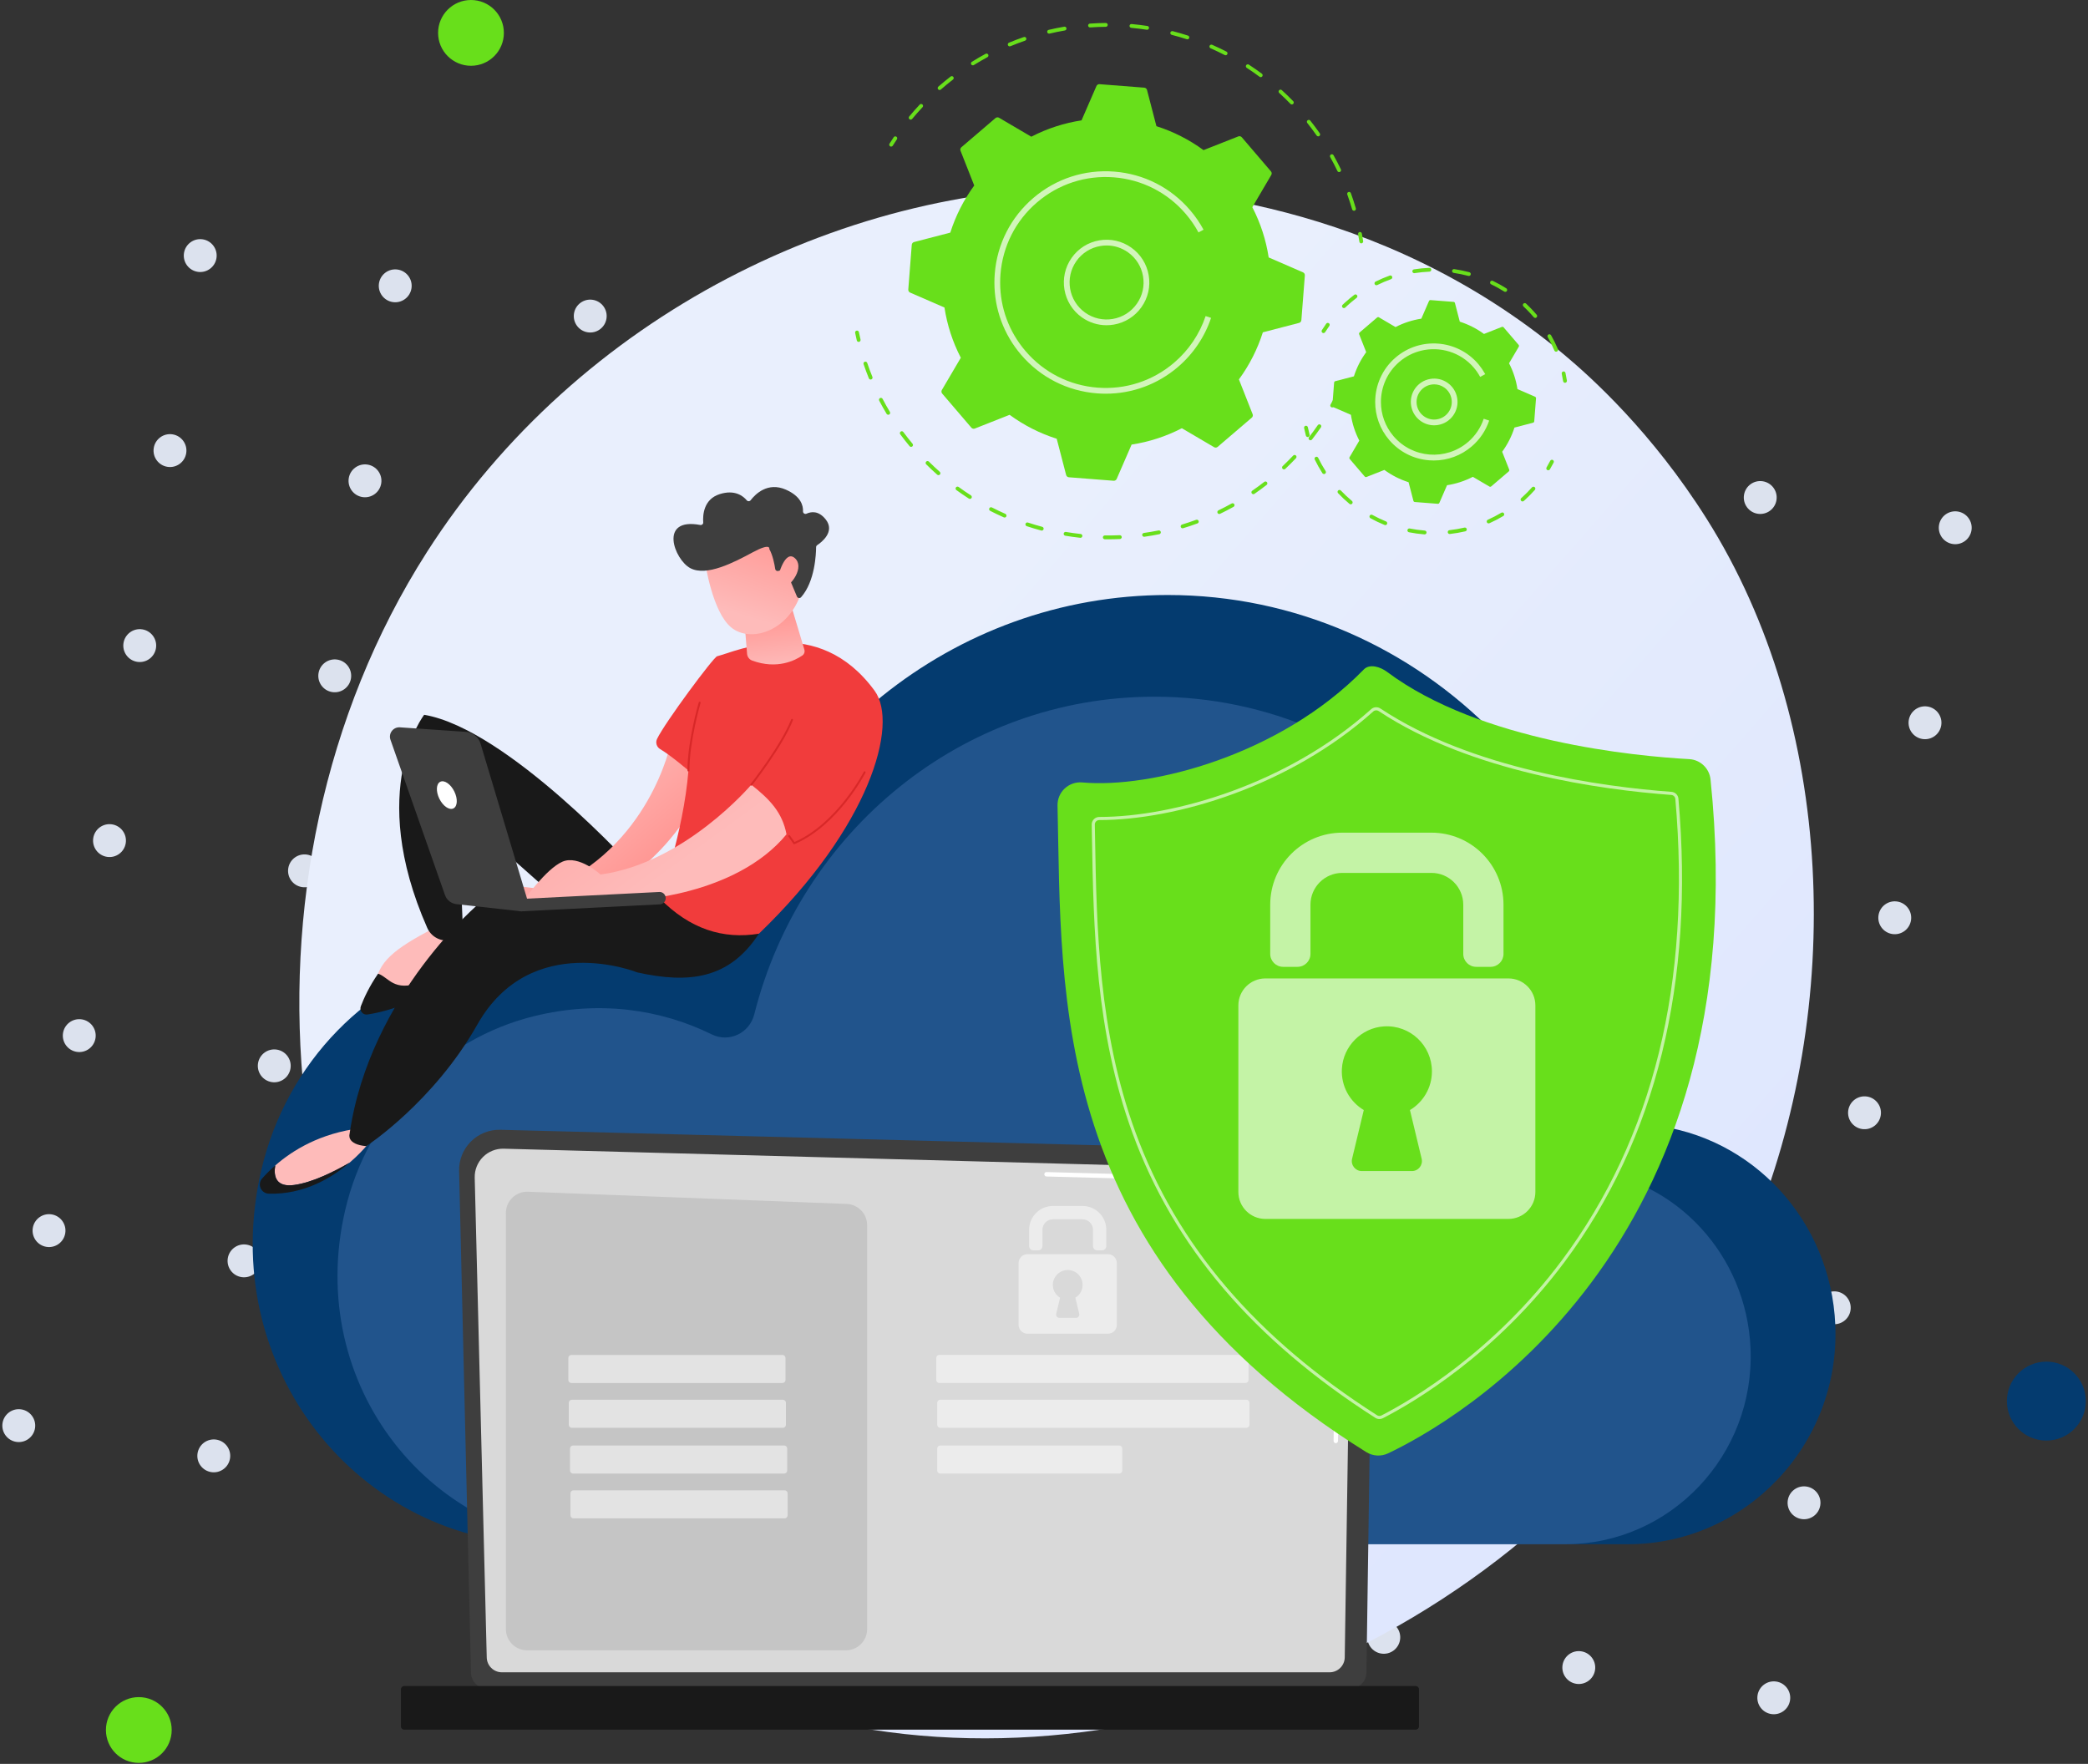 <svg width="818" height="691" viewBox="0 0 818 691" fill="none" xmlns="http://www.w3.org/2000/svg">
<rect x="0" y="0" width="818" height="691" fill="#333333" stroke="none"/>
<circle cx="6.442" cy="6.442" r="6.442" transform="matrix(-0.988 -0.153 -0.153 0.988 773.339 201.37)" fill="#DCE2EE"/>
<circle cx="6.442" cy="6.442" r="6.442" transform="matrix(-0.988 -0.153 -0.153 0.988 761.492 277.763)" fill="#DCE2EE"/>
<circle cx="6.442" cy="6.442" r="6.442" transform="matrix(-0.988 -0.153 -0.153 0.988 749.645 354.158)" fill="#DCE2EE"/>
<circle cx="6.442" cy="6.442" r="6.442" transform="matrix(-0.988 -0.153 -0.153 0.988 737.797 430.552)" fill="#DCE2EE"/>
<circle cx="6.442" cy="6.442" r="6.442" transform="matrix(-0.988 -0.153 -0.153 0.988 725.95 506.946)" fill="#DCE2EE"/>
<circle cx="6.442" cy="6.442" r="6.442" transform="matrix(-0.988 -0.153 -0.153 0.988 714.103 583.34)" fill="#DCE2EE"/>
<circle cx="6.442" cy="6.442" r="6.442" transform="matrix(-0.988 -0.153 -0.153 0.988 702.255 659.735)" fill="#DCE2EE"/>
<circle cx="6.442" cy="6.442" r="6.442" transform="matrix(-0.988 -0.153 -0.153 0.988 696.945 189.522)" fill="#DCE2EE"/>
<circle cx="6.442" cy="6.442" r="6.442" transform="matrix(-0.988 -0.153 -0.153 0.988 685.098 265.916)" fill="#DCE2EE"/>
<circle cx="6.442" cy="6.442" r="6.442" transform="matrix(-0.988 -0.153 -0.153 0.988 673.25 342.311)" fill="#DCE2EE"/>
<circle cx="6.442" cy="6.442" r="6.442" transform="matrix(-0.988 -0.153 -0.153 0.988 661.403 418.705)" fill="#DCE2EE"/>
<circle cx="6.442" cy="6.442" r="6.442" transform="matrix(-0.988 -0.153 -0.153 0.988 649.556 495.099)" fill="#DCE2EE"/>
<circle cx="6.442" cy="6.442" r="6.442" transform="matrix(-0.988 -0.153 -0.153 0.988 637.708 571.493)" fill="#DCE2EE"/>
<circle cx="6.442" cy="6.442" r="6.442" transform="matrix(-0.988 -0.153 -0.153 0.988 625.861 647.888)" fill="#DCE2EE"/>
<circle cx="6.442" cy="6.442" r="6.442" transform="matrix(-0.988 -0.153 -0.153 0.988 620.551 177.675)" fill="#DCE2EE"/>
<circle cx="6.442" cy="6.442" r="6.442" transform="matrix(-0.988 -0.153 -0.153 0.988 608.703 254.069)" fill="#DCE2EE"/>
<circle cx="6.442" cy="6.442" r="6.442" transform="matrix(-0.988 -0.153 -0.153 0.988 596.856 330.463)" fill="#DCE2EE"/>
<circle cx="6.442" cy="6.442" r="6.442" transform="matrix(-0.988 -0.153 -0.153 0.988 585.009 406.857)" fill="#DCE2EE"/>
<circle cx="6.442" cy="6.442" r="6.442" transform="matrix(-0.988 -0.153 -0.153 0.988 573.161 483.251)" fill="#DCE2EE"/>
<circle cx="6.442" cy="6.442" r="6.442" transform="matrix(-0.988 -0.153 -0.153 0.988 561.314 559.646)" fill="#DCE2EE"/>
<circle cx="6.442" cy="6.442" r="6.442" transform="matrix(-0.988 -0.153 -0.153 0.988 549.467 636.04)" fill="#DCE2EE"/>
<circle cx="6.442" cy="6.442" r="6.442" transform="matrix(-0.988 -0.153 -0.153 0.988 544.156 165.827)" fill="#DCE2EE"/>
<circle cx="6.442" cy="6.442" r="6.442" transform="matrix(-0.988 -0.153 -0.153 0.988 532.309 242.222)" fill="#DCE2EE"/>
<circle cx="6.442" cy="6.442" r="6.442" transform="matrix(-0.988 -0.153 -0.153 0.988 520.462 318.616)" fill="#DCE2EE"/>
<circle cx="6.442" cy="6.442" r="6.442" transform="matrix(-0.988 -0.153 -0.153 0.988 508.615 395.01)" fill="#DCE2EE"/>
<circle cx="6.442" cy="6.442" r="6.442" transform="matrix(-0.988 -0.153 -0.153 0.988 496.767 471.404)" fill="#DCE2EE"/>
<circle cx="6.442" cy="6.442" r="6.442" transform="matrix(-0.988 -0.153 -0.153 0.988 484.92 547.799)" fill="#DCE2EE"/>
<circle cx="6.442" cy="6.442" r="6.442" transform="matrix(-0.988 -0.153 -0.153 0.988 473.073 624.193)" fill="#DCE2EE"/>
<circle cx="6.442" cy="6.442" r="6.442" transform="matrix(-0.988 -0.153 -0.153 0.988 467.762 153.98)" fill="#DCE2EE"/>
<circle cx="6.442" cy="6.442" r="6.442" transform="matrix(-0.988 -0.153 -0.153 0.988 455.915 230.375)" fill="#DCE2EE"/>
<circle cx="6.442" cy="6.442" r="6.442" transform="matrix(-0.988 -0.153 -0.153 0.988 444.068 306.769)" fill="#DCE2EE"/>
<circle cx="6.442" cy="6.442" r="6.442" transform="matrix(-0.988 -0.153 -0.153 0.988 432.22 383.163)" fill="#DCE2EE"/>
<circle cx="6.442" cy="6.442" r="6.442" transform="matrix(-0.988 -0.153 -0.153 0.988 420.373 459.557)" fill="#DCE2EE"/>
<circle cx="6.442" cy="6.442" r="6.442" transform="matrix(-0.988 -0.153 -0.153 0.988 408.526 535.951)" fill="#DCE2EE"/>
<circle cx="6.442" cy="6.442" r="6.442" transform="matrix(-0.988 -0.153 -0.153 0.988 396.678 612.346)" fill="#DCE2EE"/>
<circle cx="6.442" cy="6.442" r="6.442" transform="matrix(-0.988 -0.153 -0.153 0.988 391.368 142.133)" fill="#DCE2EE"/>
<circle cx="6.442" cy="6.442" r="6.442" transform="matrix(-0.988 -0.153 -0.153 0.988 379.521 218.527)" fill="#DCE2EE"/>
<circle cx="6.442" cy="6.442" r="6.442" transform="matrix(-0.988 -0.153 -0.153 0.988 367.673 294.921)" fill="#DCE2EE"/>
<circle cx="6.442" cy="6.442" r="6.442" transform="matrix(-0.988 -0.153 -0.153 0.988 355.826 371.315)" fill="#DCE2EE"/>
<circle cx="6.442" cy="6.442" r="6.442" transform="matrix(-0.988 -0.153 -0.153 0.988 343.979 447.71)" fill="#DCE2EE"/>
<circle cx="6.442" cy="6.442" r="6.442" transform="matrix(-0.988 -0.153 -0.153 0.988 332.131 524.104)" fill="#DCE2EE"/>
<circle cx="6.442" cy="6.442" r="6.442" transform="matrix(-0.988 -0.153 -0.153 0.988 320.284 600.499)" fill="#DCE2EE"/>
<circle cx="6.442" cy="6.442" r="6.442" transform="matrix(-0.988 -0.153 -0.153 0.988 314.974 130.286)" fill="#DCE2EE"/>
<circle cx="6.442" cy="6.442" r="6.442" transform="matrix(-0.988 -0.153 -0.153 0.988 303.126 206.68)" fill="#DCE2EE"/>
<circle cx="6.442" cy="6.442" r="6.442" transform="matrix(-0.988 -0.153 -0.153 0.988 291.279 283.075)" fill="#DCE2EE"/>
<circle cx="6.442" cy="6.442" r="6.442" transform="matrix(-0.988 -0.153 -0.153 0.988 279.432 359.468)" fill="#DCE2EE"/>
<circle cx="6.442" cy="6.442" r="6.442" transform="matrix(-0.988 -0.153 -0.153 0.988 267.585 435.863)" fill="#DCE2EE"/>
<circle cx="6.442" cy="6.442" r="6.442" transform="matrix(-0.988 -0.153 -0.153 0.988 255.737 512.257)" fill="#DCE2EE"/>
<circle cx="6.442" cy="6.442" r="6.442" transform="matrix(-0.988 -0.153 -0.153 0.988 243.89 588.65)" fill="#DCE2EE"/>
<circle cx="6.442" cy="6.442" r="6.442" transform="matrix(-0.988 -0.153 -0.153 0.988 238.579 118.438)" fill="#DCE2EE"/>
<circle cx="6.442" cy="6.442" r="6.442" transform="matrix(-0.988 -0.153 -0.153 0.988 226.732 194.833)" fill="#DCE2EE"/>
<circle cx="6.442" cy="6.442" r="6.442" transform="matrix(-0.988 -0.153 -0.153 0.988 214.885 271.227)" fill="#DCE2EE"/>
<circle cx="6.442" cy="6.442" r="6.442" transform="matrix(-0.988 -0.153 -0.153 0.988 203.038 347.621)" fill="#DCE2EE"/>
<circle cx="6.442" cy="6.442" r="6.442" transform="matrix(-0.988 -0.153 -0.153 0.988 191.19 424.015)" fill="#DCE2EE"/>
<circle cx="6.442" cy="6.442" r="6.442" transform="matrix(-0.988 -0.153 -0.153 0.988 179.343 500.41)" fill="#DCE2EE"/>
<circle cx="6.442" cy="6.442" r="6.442" transform="matrix(-0.988 -0.153 -0.153 0.988 167.496 576.803)" fill="#DCE2EE"/>
<circle cx="6.442" cy="6.442" r="6.442" transform="matrix(-0.988 -0.153 -0.153 0.988 162.185 106.591)" fill="#DCE2EE"/>
<circle cx="6.442" cy="6.442" r="6.442" transform="matrix(-0.988 -0.153 -0.153 0.988 150.338 182.985)" fill="#DCE2EE"/>
<circle cx="6.442" cy="6.442" r="6.442" transform="matrix(-0.988 -0.153 -0.153 0.988 138.491 259.379)" fill="#DCE2EE"/>
<circle cx="6.442" cy="6.442" r="6.442" transform="matrix(-0.988 -0.153 -0.153 0.988 126.643 335.774)" fill="#DCE2EE"/>
<circle cx="6.442" cy="6.442" r="6.442" transform="matrix(-0.988 -0.153 -0.153 0.988 114.796 412.167)" fill="#DCE2EE"/>
<circle cx="6.442" cy="6.442" r="6.442" transform="matrix(-0.988 -0.153 -0.153 0.988 102.949 488.562)" fill="#DCE2EE"/>
<circle cx="6.442" cy="6.442" r="6.442" transform="matrix(-0.988 -0.153 -0.153 0.988 91.102 564.957)" fill="#DCE2EE"/>
<circle cx="6.442" cy="6.442" r="6.442" transform="matrix(-0.988 -0.153 -0.153 0.988 85.791 94.744)" fill="#DCE2EE"/>
<circle cx="6.442" cy="6.442" r="6.442" transform="matrix(-0.988 -0.153 -0.153 0.988 73.944 171.138)" fill="#DCE2EE"/>
<circle cx="6.442" cy="6.442" r="6.442" transform="matrix(-0.988 -0.153 -0.153 0.988 62.096 247.532)" fill="#DCE2EE"/>
<circle cx="6.442" cy="6.442" r="6.442" transform="matrix(-0.988 -0.153 -0.153 0.988 50.249 323.926)" fill="#DCE2EE"/>
<circle cx="6.442" cy="6.442" r="6.442" transform="matrix(-0.988 -0.153 -0.153 0.988 38.402 400.321)" fill="#DCE2EE"/>
<circle cx="6.442" cy="6.442" r="6.442" transform="matrix(-0.988 -0.153 -0.153 0.988 26.555 476.714)" fill="#DCE2EE"/>
<circle cx="6.442" cy="6.442" r="6.442" transform="matrix(-0.988 -0.153 -0.153 0.988 14.707 553.109)" fill="#DCE2EE"/>
<circle cx="12.885" cy="12.885" r="12.885" transform="matrix(-1 0 0 1 67.265 664.844)" fill="#68DF1B"/>
<circle cx="15.461" cy="15.461" r="15.461" transform="matrix(-1 0 0 1 817.147 533.421)" fill="#043B6F"/>
<circle cx="12.885" cy="12.885" r="12.885" transform="matrix(-1 0 0 1 197.399 0)" fill="#68DF1B"/>
<path d="M685.719 483.859C628.155 621.383 474.816 698.424 341.841 677.643C320.204 674.262 260.884 664.189 208.363 616.667C107.257 525.184 85.635 344.034 167.192 216.372C226.552 123.458 332.963 70.788 434.071 73.422C455.851 73.991 539.315 77.487 612.669 138.856C623.442 147.87 647.205 169.289 668.622 203.27C718.912 283.065 723.235 394.235 685.719 483.859Z" fill="url(#paint0_linear_402_557)"/>
<path d="M102.416 458.199C112.244 416.248 144.385 383.319 185.299 373.248C213.428 366.324 240.417 370.039 263.228 381.26C270.794 384.981 279.784 380.769 281.881 372.437C302.046 292.297 373.015 233.093 457.473 233.093C557.623 233.093 638.808 316.335 638.808 419.021C638.808 421.746 638.754 425.47 638.708 429.043C639.062 436.722 642.331 439.983 647.214 440.801C686.453 444.988 717.289 478.154 719.001 519.061C720.967 566.033 683.68 604.949 637.827 604.949H213.694C141.089 604.946 84.24 535.776 102.416 458.199Z" fill="#043B6F"/>
<path opacity="0.21" d="M135.266 473.92C144.042 436.464 172.737 407.06 209.27 398.07C234.386 391.888 258.481 395.206 278.848 405.224C285.603 408.546 293.63 404.785 295.502 397.346C313.507 325.791 376.872 272.929 452.283 272.929C541.702 272.929 614.191 347.254 614.191 438.938C614.191 441.371 614.142 444.696 614.102 447.885C614.418 454.743 617.338 457.653 621.697 458.384C656.73 462.124 684.264 491.737 685.793 528.261C687.547 570.201 654.256 604.946 613.315 604.946H234.62C169.795 604.946 119.037 543.186 135.266 473.92Z" fill="#91B3FA"/>
<path d="M184.51 655.199C184.51 658.636 187.325 661.448 190.766 661.448H529.062C532.503 661.448 535.317 658.636 535.317 655.199L538.132 460.789C538.132 457.353 534.083 450.64 526.659 451.146L196.039 442.591C191.722 442.479 187.548 444.14 184.49 447.188C181.433 450.235 179.761 454.402 179.862 458.714L184.51 655.199Z" fill="#3E3E3E"/>
<path d="M190.686 649.201C190.686 652.457 193.349 655.121 196.605 655.121H520.903C524.159 655.121 526.822 652.457 526.822 649.201L529.478 472.716C529.166 462.095 519.855 458.279 514.21 458.504L197.343 450.002C194.31 449.922 191.377 451.09 189.228 453.232C187.08 455.373 185.899 458.306 185.975 461.339L190.686 649.201Z" fill="#D9D9D9"/>
<path d="M523.316 565.358C523.312 565.358 523.307 565.358 523.307 565.358C522.824 565.352 522.441 564.957 522.449 564.478L522.659 550.166C522.666 549.691 523.053 549.312 523.526 549.312C523.53 549.312 523.535 549.312 523.535 549.312C524.018 549.319 524.402 549.714 524.393 550.193L524.183 564.505C524.177 564.979 523.789 565.358 523.316 565.358Z" fill="white"/>
<path d="M523.831 530.285C523.831 530.285 523.822 530.285 523.818 530.285C523.339 530.278 522.955 529.884 522.964 529.405L523.769 474.586C523.753 471.33 522.766 468.729 520.832 466.877C517.221 463.419 511.487 463.595 511.246 463.606L409.969 460.889C409.49 460.878 409.113 460.477 409.124 460C409.138 459.521 409.505 459.113 410.016 459.158L511.233 461.874C511.864 461.836 517.968 461.732 522.033 465.627C524.319 467.818 525.487 470.838 525.505 474.597L524.7 529.434C524.691 529.904 524.306 530.285 523.831 530.285Z" fill="white"/>
<path d="M158.325 677.587H554.641C555.334 677.587 555.9 677.021 555.9 676.328V661.766C555.9 661.073 555.334 660.507 554.641 660.507H158.325C157.632 660.507 157.066 661.073 157.066 661.766V676.328C157.066 677.019 157.632 677.587 158.325 677.587Z" fill="#191919"/>
<path d="M331.38 646.512H206.518C201.913 646.512 198.183 642.779 198.183 638.177V475.192C198.183 470.463 202.112 466.681 206.839 466.862L331.701 471.64C336.178 471.811 339.717 475.491 339.717 479.97V638.177C339.717 642.779 335.985 646.512 331.38 646.512Z" fill="#C5C5C5"/>
<path opacity="0.51" d="M306.545 541.789H223.838C223.181 541.789 222.65 541.256 222.65 540.601V531.985C222.65 531.328 223.183 530.797 223.838 530.797H306.545C307.202 530.797 307.733 531.33 307.733 531.985V540.601C307.735 541.256 307.202 541.789 306.545 541.789Z" fill="white"/>
<path opacity="0.51" d="M306.712 559.343H224.005C223.348 559.343 222.818 558.811 222.818 558.156V549.54C222.818 548.882 223.35 548.352 224.005 548.352H306.712C307.37 548.352 307.9 548.885 307.9 549.54V558.156C307.902 558.811 307.37 559.343 306.712 559.343Z" fill="white"/>
<path opacity="0.51" d="M307.211 577.264H224.505C223.847 577.264 223.317 576.731 223.317 576.076V567.46C223.317 566.803 223.849 566.272 224.505 566.272H307.211C307.869 566.272 308.399 566.805 308.399 567.46V576.076C308.399 576.731 307.869 577.264 307.211 577.264Z" fill="white"/>
<path opacity="0.51" d="M307.379 594.816H224.672C224.014 594.816 223.484 594.283 223.484 593.628V585.012C223.484 584.355 224.016 583.824 224.672 583.824H307.379C308.036 583.824 308.566 584.357 308.566 585.012V593.628C308.566 594.285 308.036 594.816 307.379 594.816Z" fill="white"/>
<path opacity="0.51" d="M487.931 541.776H367.982C367.325 541.776 366.795 541.243 366.795 540.588V531.973C366.795 531.315 367.327 530.785 367.982 530.785H487.931C488.589 530.785 489.119 531.317 489.119 531.973V540.588C489.121 541.246 488.589 541.776 487.931 541.776Z" fill="white"/>
<path opacity="0.51" d="M488.31 559.343H368.361C367.704 559.343 367.173 558.811 367.173 558.156V549.54C367.173 548.882 367.706 548.352 368.361 548.352H488.31C488.967 548.352 489.498 548.885 489.498 549.54V558.156C489.498 558.811 488.965 559.343 488.31 559.343Z" fill="white"/>
<path opacity="0.51" d="M438.468 577.264H368.359C367.702 577.264 367.171 576.731 367.171 576.076V567.46C367.171 566.803 367.704 566.272 368.359 566.272H438.468C439.125 566.272 439.656 566.805 439.656 567.46V576.076C439.656 576.731 439.125 577.264 438.468 577.264Z" fill="white"/>
<g opacity="0.51">
<path d="M431.731 489.819H429.868C428.943 489.819 428.192 489.067 428.192 488.143V481.773C428.192 479.494 426.344 477.646 424.065 477.646H412.518C410.239 477.646 408.391 479.494 408.391 481.773V488.143C408.391 489.067 407.64 489.819 406.715 489.819H404.852C403.927 489.819 403.176 489.067 403.176 488.143V481.773C403.176 476.614 407.359 472.431 412.518 472.431H424.065C429.224 472.431 433.407 476.614 433.407 481.773V488.143C433.407 489.067 432.656 489.819 431.731 489.819Z" fill="white"/>
<path d="M434.04 491.321H402.541C400.611 491.321 399.047 492.885 399.047 494.815V518.989C399.047 520.919 400.611 522.483 402.541 522.483H434.04C435.97 522.483 437.534 520.919 437.534 518.989V494.815C437.534 492.888 435.97 491.321 434.04 491.321ZM422.799 514.685C422.995 515.499 422.378 516.283 421.54 516.283H415.046C414.208 516.283 413.59 515.501 413.786 514.685L415.302 508.376C413.512 507.306 412.342 505.307 412.463 503.045C412.616 500.115 414.992 497.717 417.92 497.534C421.315 497.322 424.131 500.012 424.131 503.362C424.131 505.492 422.988 507.358 421.283 508.376L422.799 514.685Z" fill="white"/>
</g>
<path d="M521.906 159.61C521.783 159.61 521.658 159.581 521.542 159.516C521.179 159.316 521.05 158.859 521.25 158.496C521.734 157.626 522.202 156.753 522.657 155.87C522.846 155.503 523.299 155.36 523.668 155.547C524.036 155.737 524.181 156.189 523.992 156.559C523.53 157.453 523.056 158.342 522.565 159.222C522.427 159.472 522.171 159.61 521.906 159.61Z" fill="#68DF1B"/>
<path d="M434.14 211.268C433.696 211.268 433.255 211.265 432.812 211.259C432.397 211.252 432.067 210.913 432.072 210.499C432.078 210.089 432.413 209.759 432.823 209.759H432.834C434.775 209.786 436.734 209.752 438.673 209.665C439.058 209.639 439.437 209.966 439.455 210.381C439.475 210.795 439.154 211.145 438.74 211.163C437.211 211.234 435.664 211.268 434.14 211.268ZM423.28 210.684C423.253 210.684 423.227 210.682 423.2 210.679C421.241 210.468 419.264 210.196 417.33 209.87C416.922 209.801 416.646 209.416 416.715 209.006C416.784 208.598 417.172 208.319 417.579 208.388C419.487 208.709 421.433 208.977 423.365 209.186C423.777 209.231 424.076 209.601 424.031 210.013C423.984 210.398 423.659 210.684 423.28 210.684ZM448.218 210.28C447.85 210.28 447.529 210.009 447.476 209.634C447.418 209.224 447.703 208.845 448.113 208.787C450.034 208.518 451.971 208.186 453.869 207.802C454.271 207.722 454.672 207.985 454.752 208.391C454.832 208.796 454.569 209.193 454.164 209.275C452.236 209.663 450.27 210 448.32 210.274C448.289 210.278 448.253 210.28 448.218 210.28ZM408.112 207.856C408.048 207.856 407.983 207.847 407.918 207.829C406.017 207.321 404.108 206.75 402.24 206.133C401.846 206.004 401.634 205.578 401.763 205.186C401.892 204.794 402.316 204.58 402.71 204.709C404.549 205.317 406.43 205.879 408.304 206.38C408.705 206.487 408.941 206.897 408.834 207.299C408.748 207.635 408.444 207.856 408.112 207.856ZM463.29 206.958C462.967 206.958 462.67 206.748 462.572 206.425C462.452 206.028 462.677 205.609 463.073 205.489C464.932 204.925 466.795 204.301 468.612 203.633C468.999 203.49 469.432 203.688 469.574 204.078C469.717 204.468 469.519 204.898 469.129 205.041C467.285 205.721 465.396 206.354 463.508 206.926C463.435 206.949 463.361 206.958 463.29 206.958ZM393.555 202.739C393.455 202.739 393.352 202.719 393.254 202.674C391.452 201.879 389.651 201.021 387.906 200.125C387.538 199.935 387.393 199.483 387.58 199.115C387.77 198.748 388.22 198.603 388.59 198.79C390.31 199.672 392.082 200.517 393.858 201.301C394.237 201.469 394.409 201.912 394.242 202.291C394.119 202.572 393.845 202.739 393.555 202.739ZM477.666 201.355C477.388 201.355 477.118 201.199 476.989 200.929C476.808 200.557 476.966 200.107 477.339 199.929C479.084 199.088 480.829 198.184 482.524 197.239C482.888 197.038 483.342 197.167 483.545 197.531C483.746 197.892 483.617 198.351 483.253 198.551C481.533 199.51 479.761 200.428 477.989 201.281C477.887 201.333 477.775 201.355 477.666 201.355ZM379.965 195.445C379.827 195.445 379.687 195.407 379.562 195.327C377.906 194.264 376.259 193.138 374.67 191.982C374.336 191.739 374.263 191.268 374.505 190.934C374.751 190.6 375.219 190.526 375.553 190.769C377.117 191.908 378.737 193.016 380.371 194.063C380.719 194.286 380.821 194.752 380.598 195.099C380.456 195.322 380.213 195.445 379.965 195.445ZM491.009 193.599C490.77 193.599 490.536 193.486 490.391 193.276C490.155 192.935 490.242 192.467 490.583 192.231C492.179 191.13 493.765 189.967 495.294 188.775C495.622 188.521 496.092 188.579 496.348 188.906C496.602 189.234 496.544 189.704 496.217 189.96C494.664 191.17 493.057 192.349 491.437 193.468C491.305 193.557 491.156 193.599 491.009 193.599ZM367.666 186.14C367.488 186.14 367.312 186.078 367.169 185.953C365.7 184.654 364.247 183.29 362.848 181.897C362.554 181.605 362.554 181.131 362.845 180.836C363.137 180.542 363.612 180.542 363.906 180.834C365.284 182.205 366.717 183.549 368.165 184.83C368.475 185.104 368.504 185.579 368.23 185.889C368.078 186.056 367.873 186.14 367.666 186.14ZM503.012 183.89C502.813 183.89 502.613 183.809 502.466 183.653C502.181 183.353 502.196 182.878 502.497 182.593C503.91 181.26 505.298 179.871 506.627 178.465C506.912 178.164 507.386 178.151 507.687 178.434C507.988 178.719 508.002 179.194 507.719 179.495C506.37 180.923 504.96 182.332 503.527 183.685C503.382 183.821 503.197 183.89 503.012 183.89ZM356.922 175.064C356.706 175.064 356.494 174.973 356.345 174.795C355.088 173.286 353.855 171.717 352.685 170.133C352.44 169.798 352.509 169.33 352.844 169.083C353.18 168.838 353.648 168.909 353.893 169.241C355.045 170.803 356.26 172.348 357.499 173.836C357.764 174.155 357.722 174.628 357.403 174.893C357.261 175.006 357.091 175.064 356.922 175.064ZM513.397 172.479C513.237 172.479 513.074 172.428 512.938 172.321C512.61 172.067 512.552 171.595 512.806 171.269C514.001 169.734 515.162 168.149 516.256 166.558C516.492 166.217 516.96 166.13 517.299 166.364C517.64 166.6 517.727 167.066 517.493 167.407C516.381 169.023 515.204 170.632 513.99 172.19C513.84 172.379 513.62 172.479 513.397 172.479ZM347.983 162.486C347.729 162.486 347.479 162.357 347.339 162.123C346.323 160.429 345.347 158.691 344.437 156.953C344.246 156.585 344.388 156.133 344.756 155.941C345.122 155.749 345.576 155.892 345.768 156.26C346.662 157.971 347.622 159.683 348.625 161.352C348.839 161.706 348.723 162.168 348.369 162.382C348.246 162.451 348.112 162.486 347.983 162.486ZM341.083 148.683C340.787 148.683 340.506 148.506 340.388 148.215C339.646 146.387 338.951 144.517 338.322 142.659C338.191 142.266 338.4 141.841 338.792 141.707C339.182 141.573 339.61 141.785 339.744 142.177C340.364 144.007 341.048 145.848 341.781 147.648C341.937 148.032 341.752 148.471 341.369 148.627C341.275 148.665 341.179 148.683 341.083 148.683Z" fill="#68DF1B"/>
<path d="M336.39 133.939C336.049 133.939 335.742 133.705 335.661 133.359C335.432 132.376 335.216 131.394 335.015 130.406C334.933 130.001 335.196 129.604 335.601 129.522C336.007 129.439 336.403 129.7 336.486 130.108C336.684 131.079 336.896 132.049 337.123 133.016C337.217 133.419 336.967 133.823 336.564 133.919C336.504 133.932 336.448 133.939 336.39 133.939Z" fill="#68DF1B"/>
<path d="M349.111 57.429C348.975 57.429 348.837 57.391 348.712 57.313C348.362 57.093 348.257 56.629 348.478 56.279C349.013 55.43 349.563 54.586 350.125 53.748C350.357 53.404 350.822 53.311 351.166 53.542C351.511 53.774 351.6 54.24 351.371 54.583C350.816 55.41 350.274 56.241 349.746 57.079C349.603 57.304 349.36 57.429 349.111 57.429Z" fill="#68DF1B"/>
<path d="M530.443 82.563C530.118 82.563 529.819 82.351 529.723 82.024C529.151 80.069 528.509 78.106 527.816 76.189C527.675 75.799 527.876 75.369 528.266 75.229C528.654 75.086 529.086 75.289 529.227 75.679C529.931 77.624 530.581 79.617 531.165 81.603C531.281 82.001 531.054 82.418 530.657 82.534C530.584 82.554 530.512 82.563 530.443 82.563ZM524.629 67.418C524.348 67.418 524.081 67.262 523.951 66.992C523.067 65.151 522.115 63.319 521.121 61.543C520.918 61.182 521.048 60.725 521.411 60.522C521.772 60.322 522.231 60.449 522.432 60.812C523.439 62.613 524.406 64.474 525.304 66.344C525.485 66.718 525.327 67.166 524.954 67.344C524.847 67.395 524.738 67.418 524.629 67.418ZM516.434 53.418C516.198 53.418 515.964 53.306 515.819 53.097C514.652 51.43 513.417 49.774 512.147 48.178C511.888 47.853 511.942 47.383 512.267 47.124C512.592 46.866 513.063 46.919 513.321 47.245C514.612 48.867 515.866 50.545 517.05 52.239C517.288 52.578 517.206 53.046 516.865 53.284C516.733 53.373 516.584 53.418 516.434 53.418ZM356.768 46.868C356.599 46.868 356.429 46.812 356.289 46.694C355.97 46.429 355.926 45.956 356.191 45.638C357.508 44.053 358.894 42.48 360.316 40.967C360.599 40.664 361.074 40.65 361.377 40.933C361.678 41.218 361.693 41.693 361.41 41.994C360.011 43.485 358.642 45.034 357.345 46.596C357.196 46.777 356.984 46.868 356.768 46.868ZM506.096 40.915C505.9 40.915 505.704 40.84 505.557 40.688C504.144 39.231 502.662 37.793 501.151 36.418C500.846 36.14 500.823 35.665 501.102 35.357C501.38 35.05 501.857 35.028 502.163 35.308C503.696 36.706 505.2 38.165 506.633 39.643C506.923 39.939 506.914 40.416 506.618 40.704C506.473 40.846 506.283 40.915 506.096 40.915ZM368.096 35.257C367.887 35.257 367.679 35.17 367.532 35.001C367.26 34.689 367.291 34.214 367.603 33.942C369.166 32.578 370.786 31.248 372.422 29.984C372.752 29.732 373.222 29.793 373.474 30.12C373.725 30.448 373.665 30.92 373.338 31.172C371.726 32.416 370.128 33.726 368.591 35.07C368.448 35.197 368.27 35.257 368.096 35.257ZM493.904 30.225C493.748 30.225 493.592 30.176 493.456 30.078C491.82 28.863 490.126 27.684 488.419 26.572C488.071 26.347 487.973 25.881 488.201 25.534C488.426 25.186 488.889 25.088 489.239 25.315C490.971 26.443 492.691 27.64 494.352 28.872C494.684 29.12 494.753 29.59 494.505 29.922C494.358 30.12 494.133 30.225 493.904 30.225ZM381.133 25.596C380.884 25.596 380.638 25.471 380.496 25.242C380.277 24.89 380.384 24.428 380.736 24.208C382.49 23.116 384.304 22.062 386.127 21.077C386.493 20.878 386.948 21.017 387.144 21.38C387.34 21.745 387.204 22.2 386.841 22.396C385.044 23.365 383.257 24.402 381.528 25.478C381.405 25.558 381.269 25.596 381.133 25.596ZM480.144 21.645C480.028 21.645 479.91 21.618 479.801 21.562C477.992 20.629 476.128 19.742 474.263 18.919C473.884 18.752 473.71 18.311 473.878 17.93C474.043 17.551 474.486 17.377 474.867 17.544C476.761 18.376 478.653 19.278 480.49 20.225C480.857 20.415 481.002 20.867 480.813 21.235C480.677 21.496 480.416 21.645 480.144 21.645ZM395.559 18.166C395.265 18.166 394.986 17.992 394.866 17.705C394.707 17.322 394.888 16.883 395.271 16.724C397.177 15.933 399.138 15.187 401.099 14.511C401.493 14.378 401.919 14.585 402.053 14.975C402.187 15.367 401.979 15.795 401.589 15.929C399.657 16.595 397.727 17.328 395.848 18.108C395.753 18.148 395.655 18.166 395.559 18.166ZM465.175 15.405C465.099 15.405 465.021 15.394 464.943 15.369C463.007 14.741 461.023 14.166 459.049 13.658C458.648 13.555 458.405 13.145 458.509 12.744C458.612 12.343 459.029 12.102 459.423 12.205C461.427 12.722 463.441 13.306 465.407 13.943C465.801 14.07 466.017 14.493 465.888 14.888C465.786 15.204 465.491 15.405 465.175 15.405ZM410.994 13.176C410.653 13.176 410.345 12.942 410.265 12.599C410.172 12.196 410.421 11.792 410.824 11.697C412.841 11.222 414.898 10.803 416.933 10.455C417.35 10.388 417.729 10.66 417.8 11.068C417.871 11.476 417.595 11.864 417.187 11.935C415.181 12.278 413.158 12.691 411.17 13.159C411.108 13.17 411.05 13.176 410.994 13.176ZM449.394 11.663C449.357 11.663 449.319 11.661 449.281 11.654C447.266 11.345 445.216 11.095 443.186 10.91C442.773 10.872 442.468 10.507 442.506 10.094C442.544 9.682 442.9 9.377 443.322 9.415C445.381 9.602 447.462 9.856 449.506 10.17C449.916 10.232 450.197 10.616 450.134 11.026C450.079 11.398 449.758 11.663 449.394 11.663ZM427.033 10.743C426.643 10.743 426.313 10.44 426.286 10.045C426.257 9.631 426.569 9.272 426.982 9.245C429.041 9.1 431.136 9.018 433.208 9H433.215C433.627 9 433.962 9.332 433.966 9.744C433.97 10.159 433.636 10.498 433.222 10.502C431.18 10.52 429.117 10.6 427.089 10.743C427.069 10.743 427.051 10.743 427.033 10.743Z" fill="#68DF1B"/>
<path d="M533.296 95.337C532.933 95.337 532.614 95.072 532.556 94.702C532.405 93.721 532.237 92.745 532.052 91.767C531.977 91.359 532.244 90.967 532.652 90.891C533.057 90.82 533.452 91.085 533.528 91.49C533.713 92.482 533.882 93.474 534.038 94.468C534.103 94.878 533.822 95.261 533.412 95.326C533.372 95.332 533.334 95.337 533.296 95.337Z" fill="#68DF1B"/>
<path d="M511.195 107.891C511.235 107.378 510.946 106.897 510.473 106.692L497.024 100.849C495.985 94.08 493.859 87.428 490.619 81.168L498.04 68.532C498.301 68.088 498.252 67.529 497.917 67.139L486.485 53.772C486.15 53.382 485.604 53.246 485.128 53.433L471.495 58.809C465.812 54.639 459.57 51.508 453.045 49.433L449.357 35.242C449.227 34.745 448.797 34.384 448.285 34.343L430.748 32.977C430.235 32.937 429.754 33.227 429.549 33.699L423.706 47.149C416.938 48.187 410.285 50.313 404.025 53.554L391.389 46.13C390.946 45.87 390.386 45.919 389.996 46.253L376.629 57.688C376.239 58.022 376.103 58.568 376.291 59.045L381.666 72.677C377.496 78.36 374.365 84.6 372.29 91.128L358.096 94.816C357.6 94.945 357.238 95.375 357.198 95.888L355.832 113.424C355.792 113.937 356.082 114.418 356.554 114.623L370.004 120.467C371.042 127.235 373.168 133.887 376.409 140.147L368.985 152.783C368.725 153.227 368.774 153.786 369.108 154.176L380.543 167.543C380.877 167.933 381.423 168.069 381.9 167.88L395.532 162.504C401.213 166.674 407.457 169.805 413.982 171.88L417.671 186.072C417.8 186.569 418.23 186.93 418.743 186.97L436.279 188.336C436.792 188.376 437.273 188.086 437.478 187.614L443.322 174.164C450.09 173.126 456.742 171 463.002 167.759L475.638 175.183C476.082 175.444 476.641 175.395 477.031 175.06L490.398 163.625C490.788 163.291 490.924 162.747 490.737 162.268L485.362 148.636C489.531 142.953 492.66 136.711 494.737 130.186L508.929 126.497C509.426 126.368 509.787 125.938 509.827 125.425L511.195 107.891Z" fill="#68DF1B"/>
<path opacity="0.7" d="M433.48 127.407C430.046 127.407 426.703 126.35 423.844 124.327C416.307 118.994 414.515 108.524 419.848 100.987C422.431 97.336 426.282 94.909 430.69 94.156C435.098 93.403 439.538 94.41 443.186 96.993C446.836 99.578 449.263 103.427 450.016 107.835C450.772 112.243 449.764 116.683 447.179 120.333C444.596 123.983 440.745 126.41 436.337 127.164C435.386 127.326 434.43 127.407 433.48 127.407ZM433.547 96.162C432.725 96.162 431.898 96.233 431.071 96.374C427.256 97.027 423.922 99.126 421.687 102.286C417.069 108.809 418.62 117.873 425.143 122.488C428.303 124.726 432.143 125.595 435.961 124.944C439.776 124.291 443.108 122.192 445.345 119.032C447.583 115.871 448.454 112.029 447.801 108.214C447.148 104.399 445.047 101.065 441.886 98.829C439.413 97.078 436.518 96.162 433.547 96.162Z" fill="white"/>
<path opacity="0.7" d="M433.211 154.232C432.063 154.232 430.913 154.187 429.756 154.098C418.154 153.196 407.598 147.827 400.034 138.982C393.221 131.019 389.571 121.097 389.571 110.732C389.571 109.585 389.615 108.432 389.704 107.278C390.609 95.676 395.976 85.119 404.821 77.556C413.664 69.992 424.923 66.324 436.527 67.226C448.129 68.129 458.685 73.497 466.249 82.343C468.268 84.703 470.036 87.277 471.502 89.987L469.523 91.056C468.135 88.484 466.457 86.044 464.54 83.805C457.366 75.418 447.355 70.326 436.353 69.47C425.35 68.621 414.671 72.093 406.285 79.265C397.899 86.439 392.809 96.449 391.951 107.452C391.866 108.548 391.824 109.64 391.824 110.728C391.824 120.558 395.287 129.967 401.748 137.52C408.921 145.906 418.932 150.996 429.935 151.854C440.946 152.712 451.616 149.233 460.003 142.059C465.694 137.19 469.953 130.883 472.318 123.819L474.453 124.534C471.959 131.984 467.468 138.636 461.464 143.771C453.5 150.579 443.578 154.232 433.211 154.232Z" fill="white"/>
<path d="M606.534 184.237C606.404 184.237 606.273 184.204 606.153 184.133C605.796 183.921 605.678 183.462 605.89 183.105C606.393 182.254 606.877 181.385 607.323 180.52C607.512 180.152 607.965 180.01 608.334 180.197C608.702 180.386 608.847 180.839 608.658 181.209C608.199 182.098 607.702 182.994 607.182 183.87C607.04 184.108 606.79 184.237 606.534 184.237Z" fill="#68DF1B"/>
<path d="M558.111 209.349C558.091 209.349 558.071 209.349 558.051 209.347C556.016 209.186 553.97 208.905 551.976 208.511C551.57 208.431 551.305 208.036 551.385 207.628C551.466 207.223 551.862 206.958 552.266 207.038C554.207 207.421 556.192 207.695 558.169 207.851C558.581 207.885 558.891 208.246 558.858 208.658C558.827 209.05 558.499 209.349 558.111 209.349ZM567.924 209.191C567.547 209.191 567.222 208.908 567.179 208.524C567.132 208.112 567.429 207.742 567.841 207.695C569.816 207.475 571.792 207.136 573.713 206.688C574.115 206.59 574.52 206.844 574.614 207.25C574.707 207.653 574.458 208.056 574.052 208.15C572.073 208.611 570.039 208.959 568.006 209.188C567.979 209.188 567.95 209.191 567.924 209.191ZM542.714 205.714C542.62 205.714 542.525 205.696 542.431 205.658C540.546 204.892 538.682 204.005 536.895 203.02C536.532 202.819 536.4 202.362 536.601 202.001C536.802 201.638 537.256 201.506 537.619 201.707C539.355 202.663 541.165 203.526 542.997 204.27C543.38 204.426 543.565 204.865 543.409 205.248C543.291 205.538 543.01 205.714 542.714 205.714ZM583.189 205.041C582.902 205.041 582.628 204.876 582.503 204.598C582.334 204.219 582.503 203.775 582.882 203.606C584.691 202.797 586.47 201.872 588.17 200.858C588.525 200.644 588.986 200.762 589.2 201.116C589.411 201.473 589.296 201.932 588.941 202.146C587.192 203.191 585.358 204.143 583.497 204.976C583.394 205.021 583.292 205.041 583.189 205.041ZM529.16 197.573C528.99 197.573 528.819 197.515 528.681 197.399C527.121 196.098 525.616 194.685 524.21 193.201C523.925 192.9 523.938 192.425 524.237 192.14C524.538 191.855 525.012 191.868 525.298 192.167C526.664 193.608 528.126 194.979 529.641 196.245C529.96 196.51 530.002 196.982 529.737 197.301C529.588 197.482 529.374 197.573 529.16 197.573ZM596.467 196.441C596.262 196.441 596.055 196.356 595.908 196.191C595.631 195.882 595.658 195.407 595.968 195.133L596.409 194.734C597.729 193.53 598.999 192.245 600.182 190.916C600.456 190.604 600.931 190.578 601.241 190.854C601.551 191.13 601.58 191.603 601.303 191.912C600.086 193.281 598.78 194.605 597.421 195.844L596.969 196.251C596.822 196.379 596.645 196.441 596.467 196.441ZM518.699 185.708C518.451 185.708 518.209 185.586 518.066 185.363C516.967 183.647 515.958 181.846 515.066 180.01C514.886 179.637 515.042 179.187 515.414 179.007C515.788 178.826 516.236 178.982 516.417 179.354C517.281 181.137 518.262 182.887 519.329 184.554C519.552 184.901 519.452 185.367 519.102 185.59C518.977 185.67 518.837 185.708 518.699 185.708Z" fill="#68DF1B"/>
<path d="M512.318 171.202C511.986 171.202 511.683 170.98 511.594 170.643C511.336 169.667 511.102 168.671 510.901 167.681C510.819 167.276 511.079 166.879 511.487 166.796C511.893 166.714 512.289 166.975 512.372 167.383C512.568 168.343 512.795 169.313 513.045 170.26C513.152 170.661 512.913 171.071 512.512 171.178C512.445 171.193 512.381 171.202 512.318 171.202Z" fill="#68DF1B"/>
<path d="M518.498 130.484C518.363 130.484 518.224 130.446 518.1 130.368C517.75 130.148 517.645 129.684 517.866 129.334C518.405 128.479 518.975 127.63 519.561 126.807C519.802 126.471 520.272 126.393 520.607 126.633C520.945 126.874 521.021 127.342 520.781 127.679C520.21 128.476 519.655 129.303 519.131 130.134C518.991 130.362 518.746 130.484 518.498 130.484Z" fill="#68DF1B"/>
<path d="M609.636 137.781C609.344 137.781 609.068 137.609 608.945 137.324C608.185 135.532 607.309 133.765 606.344 132.071C606.139 131.712 606.266 131.253 606.625 131.048C606.984 130.843 607.443 130.968 607.648 131.329C608.642 133.072 609.542 134.892 610.327 136.738C610.49 137.119 610.311 137.56 609.928 137.723C609.834 137.763 609.734 137.781 609.636 137.781ZM601.45 124.545C601.239 124.545 601.027 124.456 600.88 124.282C600.497 123.832 600.104 123.389 599.703 122.947C598.787 121.944 597.822 120.966 596.831 120.039C596.528 119.756 596.512 119.281 596.795 118.978C597.078 118.675 597.553 118.659 597.856 118.943C598.874 119.896 599.868 120.901 600.811 121.935C601.223 122.388 601.629 122.845 602.021 123.308C602.288 123.625 602.251 124.097 601.936 124.367C601.796 124.487 601.622 124.545 601.45 124.545ZM526.499 120.696C526.301 120.696 526.102 120.618 525.955 120.465C525.67 120.164 525.681 119.689 525.98 119.404C526.283 119.114 526.59 118.827 526.902 118.544C528.075 117.474 529.309 116.447 530.571 115.488C530.9 115.236 531.371 115.301 531.62 115.631C531.872 115.961 531.807 116.431 531.478 116.681C530.252 117.612 529.053 118.61 527.914 119.649C527.611 119.925 527.312 120.206 527.016 120.487C526.871 120.627 526.684 120.696 526.499 120.696ZM589.704 114.334C589.568 114.334 589.427 114.296 589.305 114.218C587.658 113.177 585.933 112.221 584.179 111.379C583.805 111.198 583.649 110.753 583.827 110.378C584.005 110.004 584.451 109.845 584.828 110.026C586.633 110.893 588.409 111.876 590.105 112.948C590.455 113.171 590.559 113.632 590.339 113.984C590.196 114.211 589.953 114.334 589.704 114.334ZM539.229 111.742C538.952 111.742 538.687 111.59 538.556 111.325C538.371 110.953 538.522 110.503 538.894 110.32C540.686 109.429 542.556 108.633 544.446 107.951C544.838 107.813 545.266 108.014 545.406 108.404C545.547 108.794 545.344 109.224 544.954 109.364C543.115 110.026 541.301 110.799 539.561 111.664C539.454 111.717 539.342 111.742 539.229 111.742ZM575.447 108.112C575.383 108.112 575.318 108.103 575.254 108.087C573.373 107.588 571.44 107.191 569.511 106.91C569.1 106.85 568.815 106.469 568.875 106.061C568.936 105.651 569.312 105.357 569.724 105.426C571.71 105.716 573.698 106.122 575.637 106.636C576.038 106.743 576.276 107.153 576.169 107.554C576.083 107.889 575.779 108.112 575.447 108.112ZM554.055 107.013C553.692 107.013 553.373 106.75 553.315 106.38C553.251 105.97 553.529 105.587 553.939 105.522C555.916 105.21 557.935 105.007 559.945 104.923C560.36 104.914 560.71 105.226 560.725 105.64C560.743 106.055 560.422 106.405 560.008 106.42C558.056 106.503 556.094 106.699 554.173 107.002C554.133 107.011 554.093 107.013 554.055 107.013Z" fill="#68DF1B"/>
<path d="M613.11 149.958C612.747 149.958 612.428 149.693 612.37 149.323C612.219 148.353 612.038 147.375 611.831 146.417C611.744 146.011 612.001 145.612 612.406 145.525C612.818 145.438 613.211 145.697 613.298 146.1C613.509 147.087 613.696 148.095 613.852 149.091C613.917 149.501 613.636 149.884 613.226 149.949C613.186 149.953 613.148 149.958 613.11 149.958Z" fill="#68DF1B"/>
<path d="M601.758 156.041C601.778 155.778 601.631 155.531 601.388 155.426L594.479 152.424C593.947 148.948 592.855 145.529 591.19 142.315L595.003 135.824C595.137 135.596 595.112 135.309 594.941 135.108L589.068 128.242C588.897 128.041 588.616 127.972 588.371 128.068L581.369 130.829C578.449 128.688 575.244 127.079 571.89 126.013L569.996 118.724C569.929 118.467 569.709 118.282 569.446 118.262L560.438 117.56C560.175 117.54 559.927 117.69 559.823 117.93L556.821 124.839C553.344 125.372 549.928 126.466 546.712 128.128L540.22 124.315C539.993 124.181 539.705 124.206 539.505 124.378L532.639 130.252C532.438 130.424 532.369 130.705 532.465 130.95L535.226 137.952C533.084 140.871 531.475 144.076 530.41 147.43L523.12 149.324C522.864 149.391 522.679 149.612 522.659 149.875L521.957 158.883C521.937 159.146 522.086 159.393 522.327 159.498L529.236 162.5C529.768 165.976 530.862 169.395 532.525 172.608L528.712 179.1C528.578 179.328 528.603 179.615 528.774 179.816L534.649 186.682C534.82 186.882 535.101 186.952 535.346 186.856L542.348 184.095C545.268 186.236 548.475 187.845 551.827 188.91L553.721 196.2C553.788 196.456 554.008 196.641 554.271 196.661L563.279 197.363C563.542 197.384 563.79 197.234 563.894 196.994L566.896 190.085C570.373 189.55 573.791 188.458 577.005 186.796L583.497 190.609C583.724 190.742 584.012 190.718 584.212 190.546L591.079 184.674C591.279 184.502 591.348 184.222 591.252 183.976L588.491 176.974C590.633 174.055 592.242 170.85 593.307 167.496L600.597 165.602C600.853 165.535 601.038 165.314 601.058 165.051L601.758 156.041Z" fill="#68DF1B"/>
<path opacity="0.7" d="M561.835 166.614C559.959 166.614 558.131 166.037 556.569 164.931C552.451 162.016 551.472 156.295 554.385 152.179C555.798 150.185 557.902 148.859 560.309 148.446C562.718 148.034 565.142 148.585 567.137 149.995C569.131 151.408 570.457 153.51 570.87 155.919C571.282 158.328 570.732 160.753 569.321 162.747C567.908 164.742 565.806 166.068 563.397 166.48C562.878 166.569 562.354 166.614 561.835 166.614ZM561.864 150.568C559.7 150.568 557.567 151.582 556.224 153.479C554.026 156.583 554.764 160.897 557.868 163.093C559.373 164.158 561.204 164.572 563.016 164.26C564.833 163.951 566.419 162.95 567.482 161.448C568.548 159.944 568.962 158.114 568.65 156.3C568.34 154.484 567.34 152.897 565.838 151.834C564.632 150.978 563.241 150.568 561.864 150.568Z" fill="white"/>
<path opacity="0.7" d="M561.701 180.393C561.097 180.393 560.491 180.369 559.883 180.322C553.777 179.847 548.223 177.022 544.241 172.368C540.55 168.056 538.745 162.756 538.747 157.479C538.747 151.005 541.466 144.569 546.761 140.041C556.366 131.822 570.87 132.951 579.087 142.559C579.151 142.635 579.216 142.71 579.278 142.786C580.17 143.856 580.963 145.004 581.64 146.205C581.643 146.209 581.647 146.214 581.649 146.218C581.661 146.236 581.669 146.254 581.678 146.272C581.696 146.303 581.714 146.334 581.732 146.365C581.741 146.383 581.752 146.401 581.761 146.417C581.79 146.47 581.821 146.526 581.85 146.579L579.871 147.649C579.176 146.363 578.338 145.142 577.377 144.019C572.129 137.886 564.041 135.586 556.692 137.393C553.661 138.14 550.755 139.584 548.223 141.748C543.449 145.833 540.998 151.636 540.996 157.475C540.996 162.233 542.625 167.013 545.95 170.902C553.36 179.564 566.439 180.585 575.104 173.173C577.952 170.737 580.083 167.581 581.266 164.045L583.401 164.76C582.088 168.682 579.726 172.181 576.566 174.882C572.376 178.47 567.155 180.393 561.701 180.393Z" fill="white"/>
<path d="M417.111 308.887C418.961 307.156 421.462 306.293 423.987 306.52C450.99 308.95 501.374 295.941 534.303 262.25C536.59 259.91 540.757 261.233 543.378 263.19C580 290.562 640.704 296.229 661.776 297.388C666.135 297.628 669.671 301.009 670.122 305.353C689.285 490.445 568.773 557.516 543.779 569.356C541.047 570.651 537.831 570.462 535.264 568.864C410.693 491.269 416.022 390.362 414.299 315.593C414.241 313.059 415.262 310.621 417.111 308.887Z" fill="#68DF1B"/>
<path opacity="0.61" d="M540.41 555.911C539.853 555.911 539.298 555.755 538.812 555.446C491.053 524.916 459.927 488.419 443.654 443.865C429.119 404.074 428.408 363.556 427.78 327.81L427.695 323.043C427.679 322.247 427.98 321.498 428.535 320.93C429.097 320.36 429.85 320.043 430.655 320.043H430.657C460.232 320.043 504.625 306.984 537.185 277.809C538.183 276.914 539.663 276.807 540.786 277.549C576.562 301.285 627.592 308.198 654.827 310.206C656.276 310.313 657.419 311.443 657.548 312.894C663.879 385.115 648.857 446.185 612.901 494.409C586.046 530.425 554.202 549.19 541.758 555.588C541.332 555.804 540.871 555.911 540.41 555.911ZM541.201 554.509C553.569 548.151 585.224 529.498 611.927 493.685C647.7 445.706 662.643 384.915 656.338 313.001C656.262 312.147 655.589 311.481 654.738 311.416C627.384 309.4 576.12 302.451 540.115 278.561C539.456 278.121 538.582 278.186 537.994 278.714C505.196 308.103 460.464 321.258 430.681 321.258C430.178 321.258 429.732 321.443 429.402 321.782C429.074 322.114 428.901 322.555 428.91 323.021L428.994 327.788C429.62 363.44 430.329 403.851 444.795 443.451C460.974 487.744 491.943 524.043 539.467 554.423C539.986 554.757 540.653 554.79 541.201 554.509Z" fill="white"/>
<path opacity="0.61" d="M583.954 378.758H578.32C575.523 378.758 573.255 376.491 573.255 373.692V354.437C573.255 347.544 567.667 341.957 560.774 341.957H525.868C518.975 341.957 513.388 347.544 513.388 354.437V373.692C513.388 376.489 511.122 378.758 508.323 378.758H502.689C499.892 378.758 497.623 376.491 497.623 373.692V354.437C497.623 338.839 510.268 326.194 525.866 326.194H560.772C576.37 326.194 589.015 338.839 589.015 354.437V373.692C589.019 376.491 586.751 378.758 583.954 378.758Z" fill="white"/>
<path opacity="0.61" d="M590.936 383.301H495.711C489.877 383.301 485.146 388.033 485.146 393.867V466.949C485.146 472.783 489.877 477.514 495.711 477.514H590.936C596.77 477.514 601.502 472.783 601.502 466.949V393.867C601.502 388.033 596.773 383.301 590.936 383.301ZM556.948 453.936C557.539 456.399 555.673 458.765 553.142 458.765H533.506C530.974 458.765 529.109 456.399 529.699 453.936L534.281 434.864C528.872 431.63 525.336 425.586 525.699 418.747C526.167 409.888 533.345 402.639 542.197 402.088C552.455 401.451 560.975 409.583 560.975 419.705C560.975 426.148 557.521 431.782 552.366 434.864L556.948 453.936Z" fill="white"/>
<path d="M178.311 359.411C178.311 359.411 186.024 359.818 186.969 375.686C186.969 375.686 169.084 391.718 144.926 395.534C143.112 395.821 147.463 383.154 148.116 381.438C151.227 373.275 161.026 368.017 178.311 359.411Z" fill="#FEBBBA"/>
<path d="M265.169 340.756H248.894C248.894 340.756 198.94 285.587 166.178 280.022C166.178 280.022 143.373 309.134 167.393 363.527C169.325 367.902 174.729 369.847 178.761 367.271C179.966 366.5 180.831 365.468 181.357 364.176L179.425 317.732C179.425 317.732 222.035 354.998 229.441 362.19C236.849 369.382 274.496 364.998 265.169 340.756Z" fill="#191919"/>
<path d="M107.823 456.584C114.642 450.607 125.509 443.901 141.198 441.98L146.504 445.225C146.504 445.225 143.121 450.215 136.942 455.485C131.261 458.783 122.491 463.252 115.22 464.221C108.146 465.162 107.105 460.889 107.823 456.584Z" fill="#FEBBBA"/>
<path d="M148.118 381.438C152.319 382.798 154.168 388.75 164.83 384.815C175.144 381.006 182.812 376.094 186.757 373.262C186.844 374.028 186.92 374.831 186.971 375.686C186.971 375.686 168.115 393.622 143.957 397.437C142.143 397.725 140.706 395.913 141.361 394.197C142.531 391.119 144.646 386.45 148.118 381.438Z" fill="#191919"/>
<path d="M102.684 461.687C104.028 460.158 105.744 458.404 107.821 456.584C107.103 460.891 108.144 465.164 115.215 464.221C122.487 463.251 131.259 458.783 136.937 455.485C129.817 461.556 118.986 468.001 105.314 467.622C102.28 467.537 100.678 463.967 102.684 461.687Z" fill="#191919"/>
<path d="M264.574 352.532L188.359 353.356C188.359 353.356 144.835 389.366 136.939 444.276C136.939 444.276 135.629 448.314 143.496 449.005C143.496 449.005 169.811 431.818 186.969 401.431C208.006 364.174 249.687 380.944 249.687 380.944C269.711 385.363 285.65 383.718 297.312 365.769L264.574 352.532Z" fill="#191919"/>
<path d="M262.774 291.134C262.774 291.134 254.568 332.254 214.369 348.52L200.068 346.835L196.694 352.215L230.236 353.285C230.236 353.285 258.909 341.928 274.099 310.984C274.603 309.961 282.969 292.688 262.774 291.134Z" fill="url(#paint1_linear_402_557)"/>
<path d="M258.377 351.859C258.377 351.859 267.708 326.498 269.711 301.854C269.711 301.854 262.885 295.988 258.62 293.457C257.238 292.637 256.716 290.903 257.414 289.456C260.552 282.958 279.519 257.445 280.941 257.089C288.665 255.161 320.34 240.1 342.648 270.616C352.222 283.711 340.749 324.024 297.314 365.774C283.337 368.049 270.271 364.022 258.377 351.859Z" fill="#F13C3C"/>
<path d="M294.328 307.409C294.328 307.409 268.405 338.103 235.264 342.589C235.264 342.589 226.7 334.781 220.33 337.568C213.961 340.356 205.227 352.663 205.227 352.663H247.782C247.782 352.663 288.019 351.245 308.125 326.847C306.507 318.309 301.662 313.208 294.328 307.409Z" fill="url(#paint2_linear_402_557)"/>
<path d="M309.451 235.562L315.123 254.479C315.384 255.346 315.063 256.284 314.316 256.796C311.586 258.666 304.448 262.386 294.658 258.771C293.539 258.359 292.77 257.311 292.674 256.121L291.331 239.641L309.451 235.562Z" fill="url(#paint3_linear_402_557)"/>
<path d="M276.239 220.241C276.239 220.241 279.027 239.85 286.559 245.881C294.092 251.911 308.769 247.369 313.725 232.587L303.851 207.311L276.239 220.241Z" fill="url(#paint4_linear_402_557)"/>
<path d="M304.963 223.668C304.39 223.853 303.791 223.486 303.701 222.891C303.43 221.081 302.75 217.497 301.377 215.057C301.377 215.057 302.097 212.485 294.874 216.372C287.653 220.259 276.807 225.968 270.422 222.567C264.198 219.254 257.891 202.573 274.344 205.661C274.971 205.78 275.546 205.28 275.499 204.645C275.296 201.904 275.568 195.597 281.955 193.571C287.932 191.677 291.204 194.376 292.552 196.003C292.949 196.482 293.684 196.473 294.063 195.978C295.852 193.64 300.715 188.666 307.873 191.82C313.77 194.418 314.686 198.051 314.588 200.313C314.557 201.046 315.301 201.543 315.968 201.235C317.773 200.404 320.679 199.972 323.46 203.457C327.307 208.278 321.811 212.456 320.162 213.551C319.892 213.731 319.723 214.028 319.72 214.353C319.705 216.86 319.315 227.791 313.835 233.96C313.36 234.495 312.484 234.337 312.208 233.679L307.989 223.626C307.793 223.16 307.274 222.92 306.79 223.076L304.963 223.668Z" fill="#3E3E3E"/>
<path d="M304.874 225.71C304.874 225.71 307.45 215.216 311.363 218.623C315.277 222.031 310.343 229.527 305.861 230.958L304.874 225.71Z" fill="url(#paint5_linear_402_557)"/>
<path d="M207.371 355.045L188.266 291.326C187.486 288.727 185.177 286.882 182.469 286.697L156.673 284.932C154.05 284.754 152.1 287.314 152.972 289.795L174.33 350.646C175.019 352.607 176.777 353.991 178.845 354.201L204.249 357.022L207.371 355.045Z" fill="#3E3E3E"/>
<path d="M172.133 312.923C173.559 315.803 176.024 317.49 177.635 316.692C179.247 315.894 179.398 312.912 177.972 310.033C176.546 307.153 174.083 305.466 172.469 306.264C170.858 307.062 170.707 310.044 172.133 312.923Z" fill="white"/>
<path d="M204.247 357.02C204.289 357.02 204.329 357.02 204.372 357.015L258.499 354.279C259.836 354.212 260.868 353.073 260.799 351.734C260.732 350.394 259.587 349.342 258.254 349.434L204.126 352.17C202.789 352.237 201.76 353.378 201.827 354.715C201.893 356.013 202.963 357.02 204.247 357.02Z" fill="#3E3E3E"/>
<path d="M269.711 302.228C269.504 302.228 269.337 302.061 269.337 301.854C269.299 290.428 273.696 275.305 273.74 275.153C273.798 274.955 274.006 274.841 274.206 274.899C274.405 274.957 274.518 275.166 274.46 275.365C274.416 275.514 270.05 290.535 270.088 301.851C270.088 302.059 269.921 302.228 269.711 302.228Z" fill="#D82828"/>
<path d="M294.328 307.786C294.248 307.786 294.165 307.759 294.096 307.706C293.934 307.577 293.907 307.343 294.034 307.18C294.152 307.031 305.917 292.072 309.944 281.87C310.019 281.678 310.236 281.578 310.429 281.658C310.621 281.734 310.717 281.952 310.641 282.144C306.574 292.451 294.74 307.494 294.622 307.643C294.549 307.737 294.439 307.786 294.328 307.786Z" fill="#D82828"/>
<path d="M311.007 330.783L308.867 327.757C308.747 327.587 308.787 327.353 308.956 327.233C309.126 327.113 309.36 327.153 309.48 327.322L311.27 329.854C327.964 322.535 338.3 302.563 338.403 302.362C338.496 302.177 338.721 302.103 338.906 302.199C339.091 302.293 339.165 302.52 339.069 302.705C338.964 302.91 328.396 323.34 311.285 330.667L311.007 330.783Z" fill="#D82828"/>
<defs>
<linearGradient id="paint0_linear_402_557" x1="763.57" y1="686.666" x2="315.363" y2="294.485" gradientUnits="userSpaceOnUse">
<stop stop-color="#DAE3FE"/>
<stop offset="1" stop-color="#E9EFFD"/>
</linearGradient>
<linearGradient id="paint1_linear_402_557" x1="218.871" y1="304.336" x2="254.776" y2="347.033" gradientUnits="userSpaceOnUse">
<stop stop-color="#FEBBBA"/>
<stop offset="1" stop-color="#FF928E"/>
</linearGradient>
<linearGradient id="paint2_linear_402_557" x1="260.737" y1="343.185" x2="188.97" y2="245.004" gradientUnits="userSpaceOnUse">
<stop stop-color="#FEBBBA"/>
<stop offset="1" stop-color="#FF928E"/>
</linearGradient>
<linearGradient id="paint3_linear_402_557" x1="304.639" y1="261.823" x2="301.996" y2="238.032" gradientUnits="userSpaceOnUse">
<stop stop-color="#FEBBBA"/>
<stop offset="1" stop-color="#FF928E"/>
</linearGradient>
<linearGradient id="paint4_linear_402_557" x1="290.54" y1="241.069" x2="302.191" y2="202.64" gradientUnits="userSpaceOnUse">
<stop stop-color="#FEBBBA"/>
<stop offset="1" stop-color="#FF928E"/>
</linearGradient>
<linearGradient id="paint5_linear_402_557" x1="302.608" y1="244.729" x2="314.26" y2="206.299" gradientUnits="userSpaceOnUse">
<stop stop-color="#FEBBBA"/>
<stop offset="1" stop-color="#FF928E"/>
</linearGradient>
</defs>
</svg>
